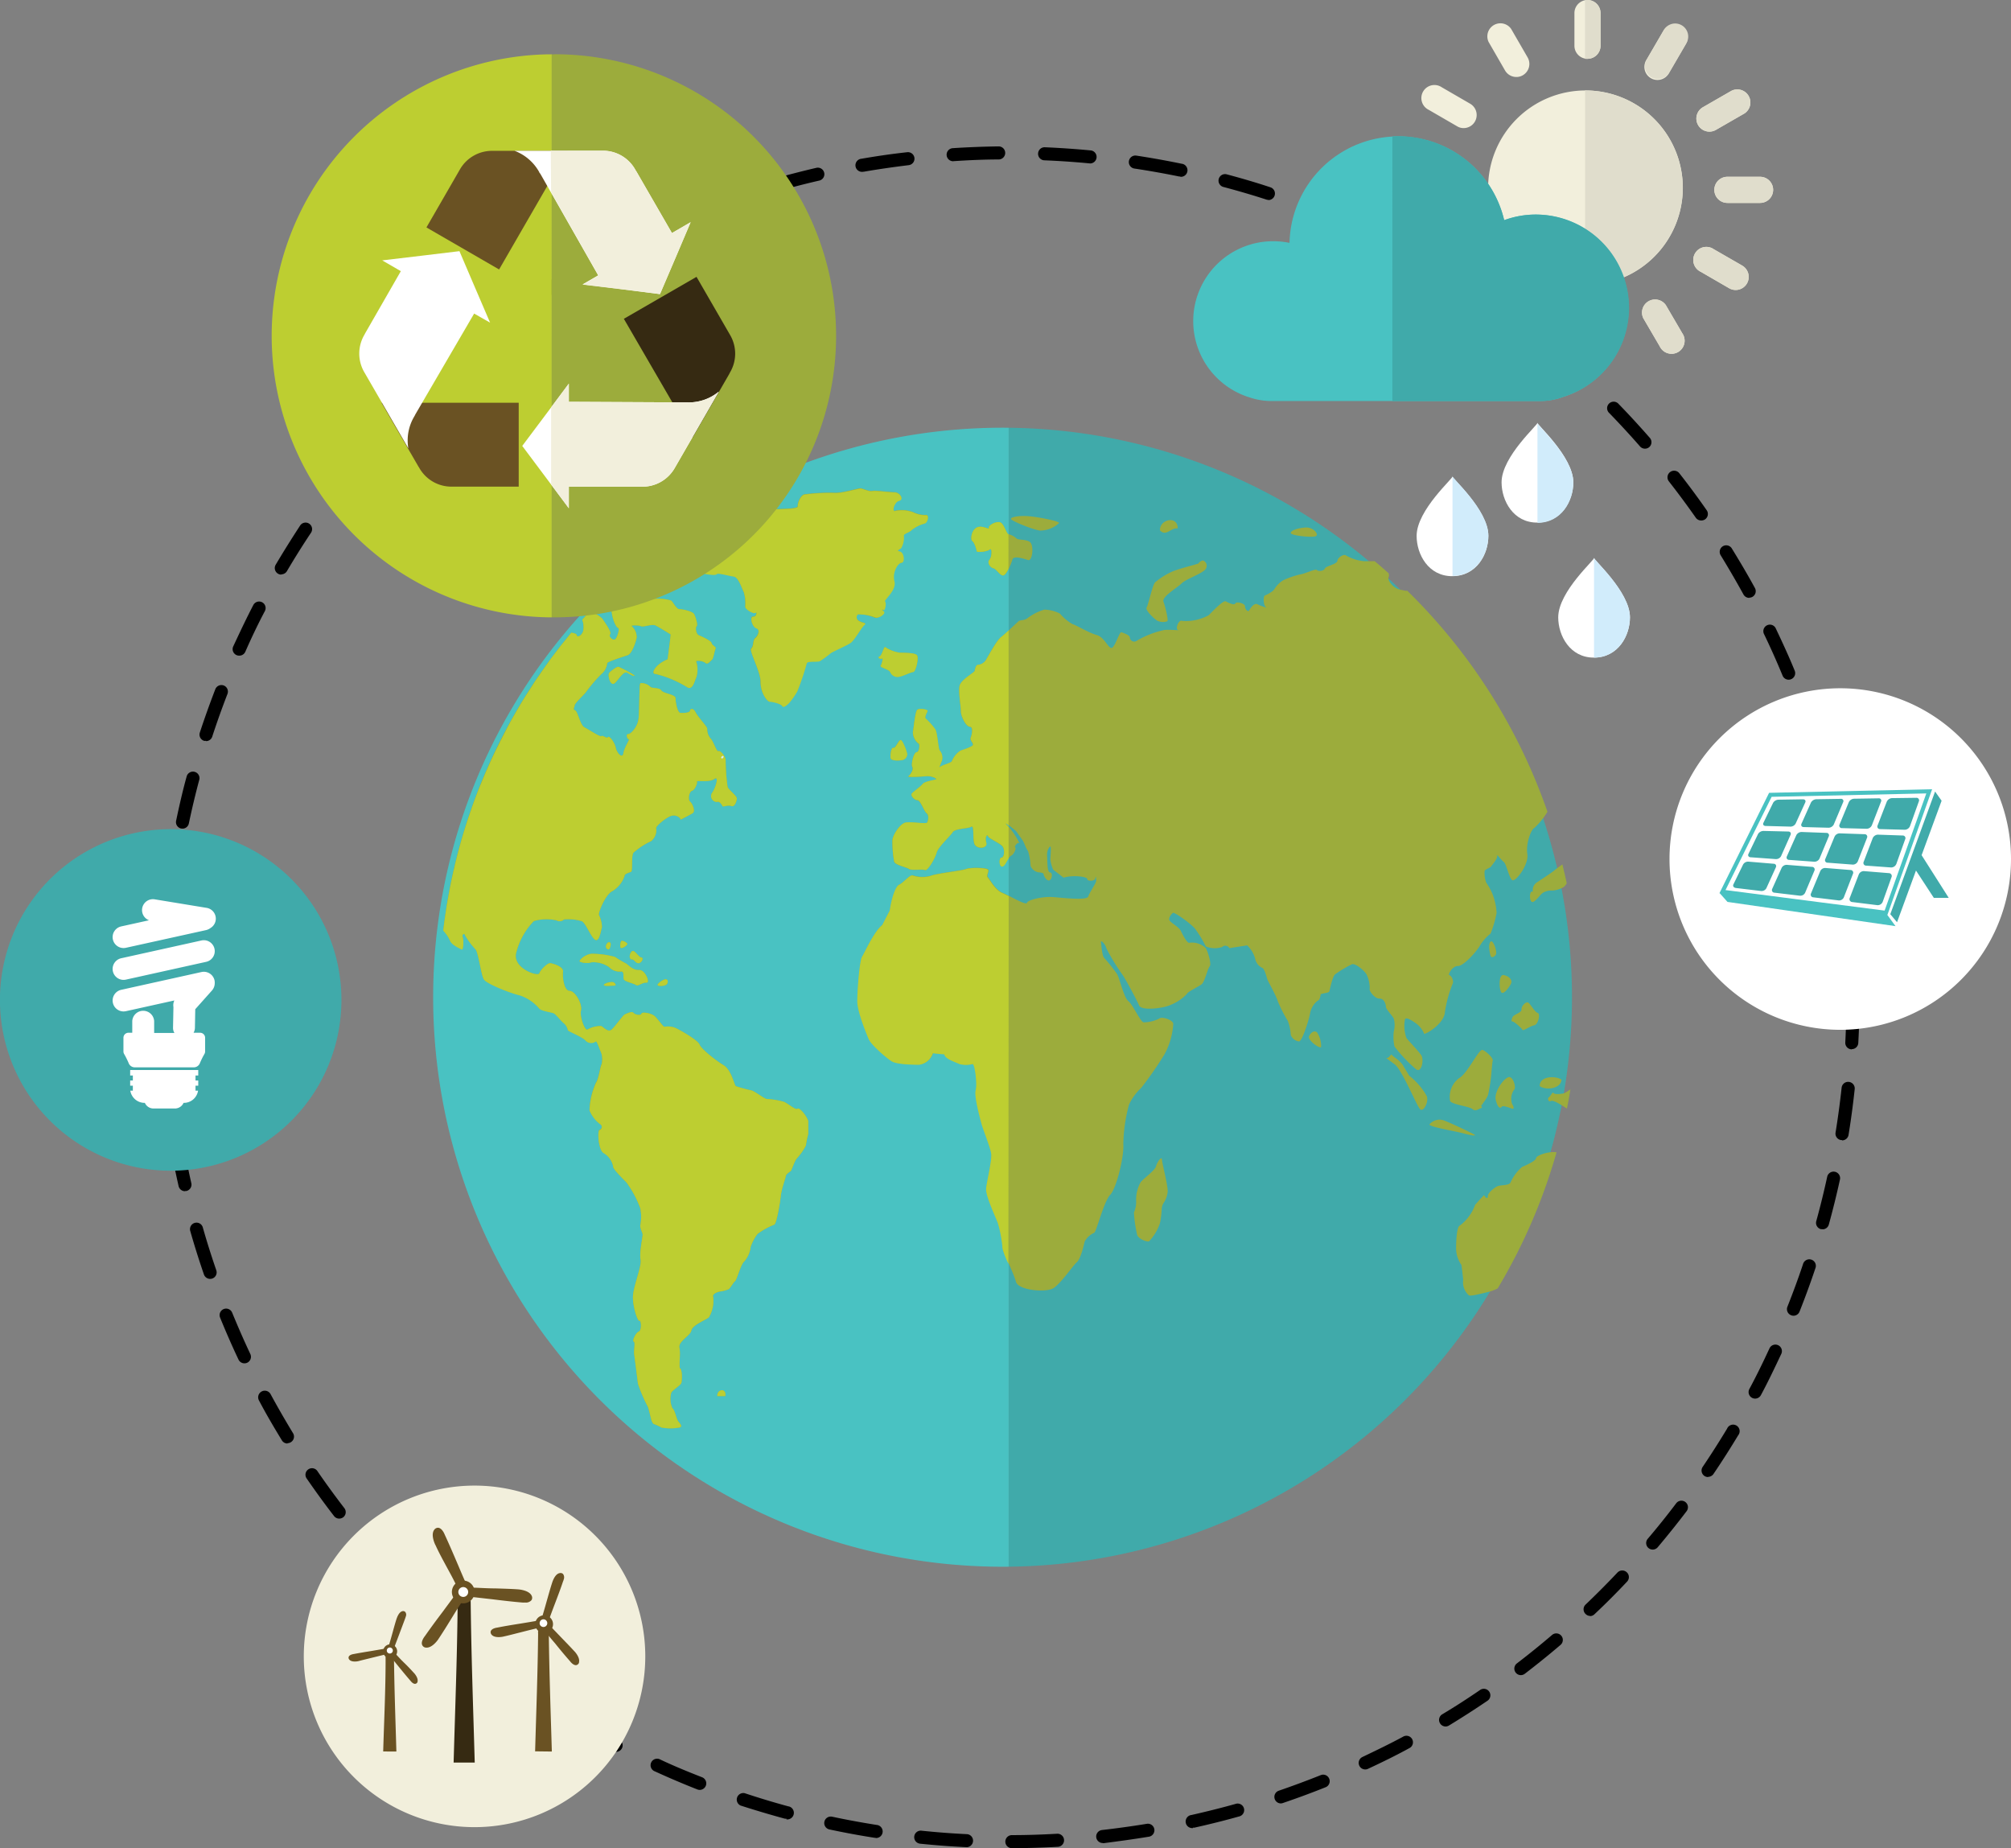 <svg xmlns="http://www.w3.org/2000/svg" viewBox="0 0 307.75 282.79"><rect x="0" y="0" width="307.75" height="282.79" fill="#808080" stroke="none"/><defs><style>.cls-1{fill:#40aaaa;}.cls-2{fill:#f2efdc;}.cls-3{fill:#fff;}.cls-4{fill:#49c2c2;}.cls-5{fill:#9cac3c;}.cls-6{fill:#bdce31;}.cls-7{fill:#d1ecfb;}.cls-8{fill:#6a5223;}.cls-9{fill:#362a12;}.cls-10{fill:#e0ddcc;}</style></defs><g id="Capa_2" data-name="Capa 2"><g id="Layer_4" data-name="Layer 4"><path d="M154.85,282.79a1,1,0,0,1,0-2c2.3,0,4.63-.08,6.93-.21a1,1,0,1,1,.11,2c-2.33.13-4.7.2-7,.21Zm-7-.16h-.05c-2.33-.11-4.69-.29-7-.53a1,1,0,0,1-.89-1.1,1,1,0,0,1,1.09-.89c2.29.24,4.61.42,6.91.53a1,1,0,0,1,0,2Zm20.91-.63a1,1,0,0,1-1-.89,1,1,0,0,1,.88-1.1c2.28-.26,4.59-.58,6.86-.95a1,1,0,0,1,1.15.82,1,1,0,0,1-.82,1.15c-2.31.38-4.65.7-7,1ZM134,281.2l-.16,0c-2.31-.36-4.63-.79-6.92-1.28a1,1,0,0,1-.76-1.19,1,1,0,0,1,1.18-.76c2.25.48,4.54.9,6.81,1.26a1,1,0,0,1-.15,2Zm48.56-1.49a1,1,0,0,1-.22-2c2.25-.51,4.51-1.07,6.72-1.69a1,1,0,1,1,.54,1.92c-2.24.63-4.54,1.2-6.82,1.71l-.22,0Zm-62.21-1.44a.75.75,0,0,1-.26,0c-2.25-.61-4.52-1.29-6.74-2a1,1,0,0,1,.63-1.89c2.18.72,4.41,1.4,6.63,2a1,1,0,0,1-.26,2ZM196,275.94a1,1,0,0,1-.32-1.94c2.18-.75,4.36-1.56,6.49-2.41a1,1,0,0,1,.75,1.85c-2.17.87-4.39,1.69-6.6,2.44a1,1,0,0,1-.32.06Zm-88.91-2.07a.94.94,0,0,1-.37-.07c-2.17-.85-4.35-1.78-6.49-2.76a1,1,0,1,1,.83-1.81c2.1,1,4.25,1.87,6.39,2.71a1,1,0,0,1-.36,1.93Zm101.85-3.13a1,1,0,0,1-.43-1.91c2.09-1,4.17-2,6.19-3.09a1,1,0,1,1,.94,1.76c-2,1.1-4.17,2.16-6.28,3.14a.92.92,0,0,1-.42.1ZM94.36,268.05a1,1,0,0,1-.46-.11c-2.06-1.08-4.13-2.24-6.14-3.44a1,1,0,0,1,1-1.72c2,1.18,4,2.33,6,3.39a1,1,0,0,1-.47,1.88Zm126.86-3.88a1,1,0,0,1-.85-.49,1,1,0,0,1,.33-1.37c2-1.19,3.92-2.44,5.82-3.74a1,1,0,0,1,1.13,1.65c-1.93,1.31-3.92,2.59-5.91,3.8a1,1,0,0,1-.52.15ZM82.36,260.9a1,1,0,0,1-.55-.17c-1.93-1.3-3.86-2.67-5.74-4.09a1,1,0,0,1-.19-1.39,1,1,0,0,1,1.39-.2c1.85,1.39,3.75,2.74,5.65,4a1,1,0,0,1,.27,1.39,1,1,0,0,1-.83.44Zm150.38-4.59a1,1,0,0,1-.61-1.79c1.83-1.4,3.64-2.86,5.39-4.36a1,1,0,0,1,1.41.12,1,1,0,0,1-.11,1.4c-1.78,1.52-3.62,3-5.47,4.42a1,1,0,0,1-.61.21ZM71.21,252.49a1,1,0,0,1-.64-.23c-1.79-1.5-3.56-3.08-5.27-4.68a1,1,0,1,1,1.37-1.45c1.68,1.57,3.42,3.12,5.18,4.6a1,1,0,0,1-.64,1.76Zm172.15-5.24a1,1,0,0,1-.73-.31,1,1,0,0,1,0-1.41c1.67-1.59,3.31-3.24,4.89-4.91A1,1,0,0,1,249,242c-1.6,1.7-3.27,3.38-5,5a1,1,0,0,1-.68.28ZM61,242.94a1,1,0,0,1-.73-.3c-1.61-1.69-3.2-3.44-4.72-5.21a1,1,0,1,1,1.51-1.3c1.5,1.74,3.07,3.46,4.66,5.12a1,1,0,0,1,0,1.42,1,1,0,0,1-.69.27Zm191.91-5.84a1,1,0,0,1-.76-1.64c1.49-1.75,2.95-3.57,4.34-5.41a1,1,0,1,1,1.59,1.21c-1.42,1.87-2.9,3.71-4.4,5.49a1,1,0,0,1-.77.35Zm-201-4.74a1,1,0,0,1-.79-.39c-1.43-1.85-2.82-3.76-4.14-5.68a1,1,0,1,1,1.64-1.13c1.3,1.89,2.67,3.77,4.08,5.6a1,1,0,0,1-.18,1.4,1.06,1.06,0,0,1-.61.2ZM261.39,226a1,1,0,0,1-.56-.17,1,1,0,0,1-.26-1.39c1.29-1.91,2.54-3.87,3.73-5.84a1,1,0,1,1,1.71,1c-1.21,2-2.48,4-3.79,5.93a1,1,0,0,1-.83.44ZM44,220.87a1,1,0,0,1-.86-.48c-1.22-2-2.4-4-3.5-6.09a1,1,0,0,1,1.76-1c1.08,2,2.24,4,3.45,6a1,1,0,0,1-.34,1.37,1,1,0,0,1-.51.15ZM268.59,214a1,1,0,0,1-.88-1.47c1.08-2,2.12-4.14,3.08-6.22a1,1,0,0,1,1.33-.48,1,1,0,0,1,.48,1.32c-1,2.11-2,4.24-3.12,6.31a1,1,0,0,1-.89.54ZM37.41,208.6a1,1,0,0,1-.91-.57c-1-2.11-1.94-4.27-2.82-6.43a1,1,0,0,1,.55-1.3,1,1,0,0,1,1.3.55c.87,2.12,1.8,4.25,2.78,6.33a1,1,0,0,1-.48,1.33,1,1,0,0,1-.42.09Zm237.05-7.28a1,1,0,0,1-.37-.08,1,1,0,0,1-.56-1.29c.85-2.14,1.66-4.33,2.39-6.52a1,1,0,1,1,1.89.64c-.74,2.22-1.56,4.45-2.42,6.62a1,1,0,0,1-.93.63Zm-242.3-5.64a1,1,0,0,1-.95-.67c-.76-2.2-1.47-4.46-2.11-6.71a1,1,0,0,1,1.92-.55c.63,2.22,1.33,4.44,2.08,6.61a1,1,0,0,1-.62,1.27.93.93,0,0,1-.32.05Zm246.75-7.61a1.24,1.24,0,0,1-.27,0,1,1,0,0,1-.69-1.23c.61-2.21,1.17-4.48,1.66-6.73a1,1,0,1,1,1.95.43c-.5,2.29-1.07,4.58-1.69,6.83a1,1,0,0,1-1,.73ZM28.33,182.26a1,1,0,0,1-1-.78c-.51-2.27-1-4.6-1.37-6.9a1,1,0,0,1,.82-1.15,1,1,0,0,1,1.15.82c.39,2.26.84,4.55,1.35,6.79a1,1,0,0,1-.75,1.19.91.91,0,0,1-.23,0Zm253.56-7.82-.16,0a1,1,0,0,1-.83-1.14c.37-2.26.68-4.57.93-6.87a1,1,0,1,1,2,.22c-.25,2.33-.56,4.67-.94,7a1,1,0,0,1-1,.84ZM26,168.5a1,1,0,0,1-1-.88c-.27-2.33-.47-4.68-.61-7a1,1,0,0,1,.93-1.06,1,1,0,0,1,1.06.94c.14,2.29.34,4.61.6,6.9a1,1,0,0,1-.87,1.1Zm257.39-7.94h-.05a1,1,0,0,1-.95-1.05c.12-2.3.18-4.63.18-6.93,0-.65,0-1.31,0-2a1,1,0,0,1,1-1,1,1,0,0,1,1,1c0,.66,0,1.33,0,2,0,2.33-.06,4.7-.19,7a1,1,0,0,1-1,.95Zm-258.23-6a1,1,0,0,1-1-1v-1c0-2,.05-4,.14-6a1,1,0,0,1,2,.1c-.1,2-.14,4-.14,5.94v1a1,1,0,0,1-1,1Zm258.11-9.94a1,1,0,0,1-1-.93c-.16-2.3-.38-4.62-.66-6.9a1,1,0,0,1,.87-1.11,1,1,0,0,1,1.11.87c.29,2.31.51,4.66.67,7a1,1,0,0,1-.92,1.06Zm-257.48-4h-.1a1,1,0,0,1-.89-1.09c.23-2.34.53-4.68.89-7a1,1,0,0,1,2,.31c-.35,2.26-.65,4.57-.87,6.87a1,1,0,0,1-1,.9Zm255.77-9.85a1,1,0,0,1-1-.83c-.4-2.25-.87-4.54-1.4-6.78a1,1,0,0,1,.75-1.2,1,1,0,0,1,1.2.74c.53,2.28,1,4.6,1.42,6.89a1,1,0,0,1-.81,1.16l-.18,0Zm-253.64-4a.71.71,0,0,1-.2,0,1,1,0,0,1-.77-1.18c.48-2.28,1-4.58,1.63-6.84a1,1,0,0,1,1.93.51c-.6,2.23-1.14,4.5-1.61,6.74a1,1,0,0,1-1,.79Zm250.46-9.64a1,1,0,0,1-1-.72c-.65-2.2-1.36-4.42-2.13-6.59a1,1,0,0,1,1.88-.67c.78,2.21,1.51,4.47,2.16,6.7a1,1,0,0,1-.67,1.24,1.45,1.45,0,0,1-.28,0ZM31.53,113.35a.81.81,0,0,1-.31,0,1,1,0,0,1-.64-1.26c.73-2.22,1.53-4.45,2.37-6.63a1,1,0,0,1,1.3-.57,1,1,0,0,1,.56,1.29c-.83,2.15-1.62,4.35-2.33,6.53a1,1,0,0,1-.95.69ZM273.72,104a1,1,0,0,1-.92-.61c-.87-2.11-1.82-4.24-2.82-6.32a1,1,0,1,1,1.8-.86c1,2.11,2,4.27,2.87,6.41a1,1,0,0,1-.54,1.3.91.91,0,0,1-.39.08ZM36.59,100.32a1,1,0,0,1-.41-.09,1,1,0,0,1-.49-1.32c1-2.14,2-4.27,3.08-6.34a1,1,0,0,1,1.34-.42,1,1,0,0,1,.43,1.34c-1.06,2-2.08,4.14-3,6.24a1,1,0,0,1-.91.59Zm231.1-8.84a1,1,0,0,1-.88-.52c-1.1-2-2.27-4-3.49-6a1,1,0,0,1,.32-1.37,1,1,0,0,1,1.38.32c1.23,2,2.42,4,3.54,6.06a1,1,0,0,1-.39,1.36,1,1,0,0,1-.48.12ZM43.05,87.92a1,1,0,0,1-.51-.14,1,1,0,0,1-.35-1.37c1.18-2,2.44-4,3.74-6a1,1,0,0,1,1.39-.28,1,1,0,0,1,.27,1.39c-1.28,1.92-2.52,3.9-3.68,5.87a1,1,0,0,1-.86.49Zm217.28-8.28a1,1,0,0,1-.82-.43c-1.32-1.88-2.7-3.75-4.12-5.56A1,1,0,1,1,257,72.42c1.44,1.83,2.85,3.74,4.18,5.65a1,1,0,0,1-.24,1.39,1,1,0,0,1-.57.18ZM50.79,76.29A1,1,0,0,1,50,74.7c1.39-1.87,2.86-3.73,4.36-5.52a1,1,0,0,1,1.41-.13,1,1,0,0,1,.12,1.41c-1.47,1.76-2.92,3.59-4.3,5.43a1,1,0,0,1-.8.4Zm200.94-7.64a1,1,0,0,1-.75-.34c-1.52-1.74-3.1-3.45-4.7-5.1a1,1,0,1,1,1.43-1.39c1.63,1.67,3.23,3.42,4.77,5.18a1,1,0,0,1-.09,1.41,1,1,0,0,1-.66.24Zm-192-3.07a1,1,0,0,1-.68-.27A1,1,0,0,1,59,63.9c1.59-1.71,3.25-3.4,4.94-5a1,1,0,1,1,1.38,1.44c-1.66,1.59-3.29,3.26-4.85,4.94a1,1,0,0,1-.73.32ZM242,58.64a1,1,0,0,1-.68-.26c-1.68-1.56-3.44-3.09-5.21-4.57a1,1,0,1,1,1.27-1.53c1.8,1.49,3.59,3,5.3,4.63a1,1,0,0,1,0,1.41,1,1,0,0,1-.73.32ZM69.79,55.88a1,1,0,0,1-.75-.34,1,1,0,0,1,.1-1.41c1.77-1.53,3.6-3,5.43-4.46a1,1,0,0,1,1.23,1.58c-1.81,1.4-3.61,2.88-5.36,4.39a1,1,0,0,1-.65.24Zm161.46-6.15a1,1,0,0,1-.6-.19c-1.84-1.37-3.75-2.71-5.68-4a1,1,0,1,1,1.11-1.67c1.95,1.29,3.89,2.65,5.76,4a1,1,0,0,1-.59,1.8ZM80.81,47.33A1,1,0,0,1,80,46.9a1,1,0,0,1,.25-1.39c1.92-1.33,3.89-2.62,5.88-3.85A1,1,0,0,1,87.5,42a1,1,0,0,1-.33,1.37c-2,1.21-3.91,2.48-5.79,3.79a1,1,0,0,1-.57.18ZM219.59,42a.93.93,0,0,1-.5-.14c-2-1.16-4-2.29-6.08-3.34a1,1,0,0,1,.92-1.78c2.07,1.07,4.15,2.22,6.17,3.4a1,1,0,0,1,.35,1.37,1,1,0,0,1-.86.49ZM92.68,40a1,1,0,0,1-.48-1.87C94.25,37,96.35,36,98.46,35a1,1,0,0,1,.86,1.8c-2.08,1-4.15,2-6.16,3.14a1.07,1.07,0,0,1-.48.12Zm114.49-4.38a1,1,0,0,1-.41-.09c-2.1-.94-4.25-1.84-6.4-2.67a1,1,0,1,1,.71-1.86c2.19.84,4.38,1.75,6.51,2.71a1,1,0,0,1-.41,1.91ZM105.26,34a1,1,0,0,1-.38-1.92c2.16-.89,4.37-1.73,6.58-2.49a1,1,0,1,1,.66,1.88c-2.17.76-4.35,1.58-6.48,2.46a1,1,0,0,1-.38.07Zm88.86-3.41a1.06,1.06,0,0,1-.31-.05c-2.19-.71-4.42-1.36-6.65-1.95a1,1,0,0,1,.51-1.93c2.26.6,4.53,1.26,6.75,2a1,1,0,0,1-.3,1.95Zm-75.68-1.18a1,1,0,0,1-1-.72,1,1,0,0,1,.68-1.24c2.25-.65,4.54-1.24,6.81-1.77a1,1,0,1,1,.45,1.95c-2.24.51-4.49,1.1-6.7,1.74a1.45,1.45,0,0,1-.28,0ZM180.62,27a.71.71,0,0,1-.2,0c-2.25-.46-4.55-.87-6.82-1.21a1,1,0,0,1-.84-1.14,1,1,0,0,1,1.14-.84c2.31.35,4.64.77,6.92,1.24a1,1,0,0,1-.2,2ZM132,26.29a1,1,0,0,1-.17-2c2.29-.4,4.64-.74,7-1a1,1,0,0,1,1.11.88,1,1,0,0,1-.87,1.1c-2.29.28-4.6.61-6.86,1ZM166.82,25h-.09c-2.29-.22-4.62-.38-6.92-.47a1,1,0,0,1-.95-1,1,1,0,0,1,1-1c2.33.1,4.69.26,7,.48a1,1,0,0,1-.09,2Zm-20.92-.33a1,1,0,0,1-.07-2c2.34-.15,4.71-.24,7-.27h0a1,1,0,0,1,0,2c-2.3,0-4.63.11-6.93.26Z"/><path class="cls-1" d="M52.25,153a26.13,26.13,0,1,1-26.12-26.13A26.12,26.12,0,0,1,52.25,153Z"/><path class="cls-2" d="M98.75,253.44a26.13,26.13,0,1,1-26.13-26.13A26.13,26.13,0,0,1,98.75,253.44Z"/><path class="cls-3" d="M307.75,131.44a26.13,26.13,0,1,1-26.13-26.13A26.13,26.13,0,0,1,307.75,131.44Z"/><path class="cls-1" d="M154.36,239.72a87.14,87.14,0,0,0,0-174.27"/><path class="cls-4" d="M154.36,65.45a87.14,87.14,0,1,0,0,174.27"/><path class="cls-5" d="M237.72,176.28c-1.15,0-2.64.56-2.66.95s-1.61,1.11-2.13,1.32a6.77,6.77,0,0,0-1.76,2.36c-.22.53-1.51.37-2,.59s-1.46,1-1.47,1.48-.27.42-.59-.12l-.63.66-.74.83a6.84,6.84,0,0,1-2.33,3.17c-.49.13-.58,2.49-.58,3.43a4.42,4.42,0,0,0,.82,2.6l.1.75.17,1.5a2.69,2.69,0,0,0,.87,2.4c.25.19,2.41-.39,3.23-.59a5.53,5.53,0,0,0,1.18-.48,86.46,86.46,0,0,0,9-20.81A1.87,1.87,0,0,0,237.72,176.28Z"/><path class="cls-5" d="M93.84,178.51c-.12.23,1.43,1.83,2,2.37a16.16,16.16,0,0,1,2.15,4,6.76,6.76,0,0,1,0,2.59c-.08.33.29,1.06.35,1.36s-.53,2.86-.31,3.89-1.2,4.25-1.17,5.85.75,3.68,1,3.52.39,1.46-.1,1.65-1.06,1.46-.78,1.53,0,1.32.06,1.82.49,3.82.59,4.65a24.25,24.25,0,0,0,1.52,3.52c.24.69.5,2,.59,2.18a4.53,4.53,0,0,0,.23.41,7.82,7.82,0,0,1,1.25.57,7.55,7.55,0,0,0,2.75,0c.61-.13,0-.68-.22-1s-.52-1.78-.84-1.93a3.43,3.43,0,0,1-.17-2.44c.28-.41,1.39-1.08,1.52-1.43s.15-2-.15-2.2.09-2.21-.14-3.19,1.71-1.88,1.83-2.66,2.2-1.62,2.68-2a5,5,0,0,0,.66-3.12c-.23-.47.78-.86,1.22-.86a5.72,5.72,0,0,0,1.12-.32c.17,0,.7-1,1-1.23s.88-2.59,1.39-3a4,4,0,0,0,1-2.24,6.82,6.82,0,0,1,1.06-2,11.1,11.1,0,0,1,2.56-1.42c.35-.14.88-3.28,1-4.41s.72-2.64.76-3,.67-.69.78-.81.59-1.55.89-1.89a9.3,9.3,0,0,0,1.41-2,12.06,12.06,0,0,1,.36-1.75v-2c-.34-.95-1.4-2.13-1.66-1.87s-1.48-.84-2.1-1.07a11.71,11.71,0,0,0-2.55-.42c-.39,0-1.73-1.1-2.34-1.3a24.71,24.71,0,0,1-2.42-.66c-.28-.18-.66-2.47-1.9-3.22s-3.42-2.49-3.66-3.14-2.61-2-3.36-2.39a3,3,0,0,0-2-.35c-.14.14-1.06-1.24-1.53-1.64s-1.9-.71-2-.36-1,.17-1.23-.13-1,.12-1.3.23-1.54,1.92-2.07,2.36-1.2-.4-1.56-.56a3.93,3.93,0,0,0-2.1.53c-.37.27-1.23-1.91-1-2.92s-.9-3-1.75-3-1.11-2.15-1-2.93-1.52-1.25-1.95-1.3-1.49,1-1.67,1.55-4-.71-3.58-3a10.72,10.72,0,0,1,2.73-5,6.92,6.92,0,0,1,3.48-.11.92.92,0,0,0,1.14-.14,7.08,7.08,0,0,1,2.72.27c.6.24,1.46,2.57,2.09,2.86s.85-1.51,1-1.94a4.52,4.52,0,0,0-.46-1.86c-.16-.32,1-3.15,2-3.63A4.4,4.4,0,0,0,95.59,134c-.08-.28.76-.5,1-.62s0-2.4.34-2.9a10.86,10.86,0,0,1,2.71-1.78,2.15,2.15,0,0,0,.78-1.93c-.2-.26,1.45-1.67,2.31-1.94s1.6.49,1.39.61c.17-.1,1.36-.71,1.86-1s0-1.46-.37-1.78-.15-1.55.3-1.67.86-1.19.74-1.41,1.89.18,2.66-.39.22,1.36-.35,2.14a.89.89,0,0,0,.78,1.37c.36-.15.74.42.82.63s.84-.22,1.35,0,.81-.7.85-1.12-1.21-1.3-1.41-1.8a29.74,29.74,0,0,1-.3-4.07c0-.61-.85-1.59-1.11-1.41s-.79-1.57-1.21-1.95a2.19,2.19,0,0,1-.5-1.5c0-.27-1.43-1.79-1.78-2.49s-.83-.56-.86-.24-1,.37-1.46.33-.75-1.64-.75-2.24-1.87-.71-2.18-1.2-1.52-.25-1.71-.59a2,2,0,0,0-1.48-.52c-.23.13-.12,4.46-.32,5.63s-1.2,2.2-1.57,2.17-.14.83.11.76-.7,1.27-.83,2.16-1,0-1.17-.84-1-1.9-1.19-1.62-.78-.33-1-.16-1.93-1-2.6-1.34-1-2.42-1.43-2.6-.07-.43-.08-.74,1.3-1.52,1.7-2A22.82,22.82,0,0,1,92,103.16a2.51,2.51,0,0,0,.92-1.68c-.1-.19,2.44-1,3.13-1.23s1.29-2.15,1.38-2.71a2.27,2.27,0,0,0-.75-1.73c-.32-.14,1-.19,1.39,0s1.73-.38,2.25-.11,1.57.9,2.32,1.38l-.16,1.41-.31,2.39c-2,.83-2.58,2.26-1.88,2.23a16.64,16.64,0,0,1,4.81,2c.9.65,1.19-.94,1.46-1.47a3.92,3.92,0,0,0,0-2.36c-.23-.3,1-.2,1.39.15s.78-.36,1-.48.41-1.44.56-1.7-.6-.54-.62-.86-1.47-1-1.93-1.18-.58-1.22-.35-1.39-.16-1.44-.39-1.86-1.73-.75-2.24-.75-1-1.17-1.3-1.33a7.37,7.37,0,0,0-2.7-.24c-.48.14-1.35-1.37-2.16-.91s-1.63-.54-2-.74-2.25,1.82-2.23,3.25.73,2.8,1,2.84-.07,1.33-.4,1.69-1.12-.38-.82-.71-.82-1.81-1.2-2.41a4.88,4.88,0,0,0-1.92-1.1c-.39.42-.77.85-1.15,1.28a3.15,3.15,0,0,1,.15,1.71c-.28.87-1,1-1,.62,0-.16-.39-.29-.82-.35a86.75,86.75,0,0,0-19.6,45.55,5.53,5.53,0,0,1,1,1.45c.24.77,1.57,1.27,1.82,1.43s.33-1.47.15-1.89.33-.67.31-.36a12.23,12.23,0,0,0,1.67,2.25c.42.51.84,3.84,1.24,4.55s4.24,2.19,5.47,2.45a6.66,6.66,0,0,1,3,2c.24.4,1.87.6,2.23.76s1.19,1.27,1.54,1.51a1.88,1.88,0,0,1,.63,1.07c0,.17,2.17,1,2.69,1.57a1.17,1.17,0,0,0,1.56.18c.16-.24.59,1.15.82,1.63a3.12,3.12,0,0,1,.1,1.86c-.17.18-.48,2.36-.85,2.8a11.14,11.14,0,0,0-1,4.23,4.89,4.89,0,0,0,1.62,2.11.5.5,0,0,1-.09.91c-.35.05-.19,3.07.63,3.52A3.06,3.06,0,0,1,93.84,178.51Z"/><path class="cls-5" d="M104.09,125.43h0S104.06,125.45,104.09,125.43Z"/><path class="cls-5" d="M98.14,88.68c1-.18,2.77-.47,2.9-.76a1.88,1.88,0,0,0-.1-1.21,4.26,4.26,0,0,0,.5,0c.4,0,1.06-2.17,1.47-2.67s2.81-1.26,3.37-1.6a22.06,22.06,0,0,1,2.3-1.68c.47-.15,1.17-1.26,1.06-1.49s1.62-1.26,2.27-1.54,1-1,.75-1.07-3.8,1.88-7.13,3.77A88.14,88.14,0,0,0,94.8,89.06C95.85,89,97.46,88.79,98.14,88.68Z"/><path class="cls-5" d="M161.16,197.13c1.12-.65,3-3.45,3.63-4s1.08-2.72,1.21-3.18a3,3,0,0,1,1.43-1.31c.35-.1,1.48-4.8,2.47-5.83s2.16-6,2-7.78a25.26,25.26,0,0,1,.87-6,8.18,8.18,0,0,1,1.87-2.57,55.94,55.94,0,0,0,3.55-5.11,11.2,11.2,0,0,0,1.36-4.72c-.14-.65-1.81-1.11-2.12-.79a5.58,5.58,0,0,1-2.39.59c-.5,0-1.65-2.69-2.36-3.24s-1.36-3.63-1.77-4.21a26.82,26.82,0,0,0-1.92-2.4c-.36-.34-.43-2-.51-2.42s.7.29.83.94a32.12,32.12,0,0,0,2.55,4.16c.57.89,2.08,3.7,2.46,4.58s3.74.43,4.82-.08a7.09,7.09,0,0,0,2.5-1.68c.05-.31,1.78-1.1,2.26-1.49s.91-2.4,1.22-2.72-.25-2.25-.61-2.82a3.1,3.1,0,0,0-2.45-.81c-.35.23-1.1-1.28-1.37-1.84s-1.59-1.24-1.74-1.62.36-1,.57-1.11,2.66,1.58,3.37,2.44a18.12,18.12,0,0,1,1.64,2.7,3.56,3.56,0,0,0,2.5.09.69.69,0,0,1,1.1.18l.6-.1,2.12-.33a4.26,4.26,0,0,1,1.28,2.24,2,2,0,0,0,1,1.19c.41.1.71,1.49.84,1.83s1.33,2.43,1.58,3.3a20.84,20.84,0,0,0,1.53,3,7.14,7.14,0,0,1,.45,2.14,1.56,1.56,0,0,0,1.26,1c.47,0,1.45-3.07,1.68-4.21a3.18,3.18,0,0,1,1.22-2.06c.23,0,.4-.64.4-.88s1.24-.21,1.34-.52.48-2.32.91-2.62a18.46,18.46,0,0,1,2.55-1.52c.54-.19,1.94,1,2.25,1.58a4.85,4.85,0,0,1,.47,2.22c-.11.24.74,1.47,1.49,1.45s1,.94,1,1.29,1,1.34,1.2,1.79a3.82,3.82,0,0,1,0,1.93,6.88,6.88,0,0,0,.1,2.32,22.33,22.33,0,0,0,3.28,3.46c.86.7,1.27-1.43.83-2.1s-1.94-2.21-2.28-2.66A5.5,5.5,0,0,1,215,156c.12-.52,1.3.29,1.79.66a3.58,3.58,0,0,1,1.14,1.49c0,.28,3.09-1.44,3.19-3.3a19.14,19.14,0,0,1,1.23-4.45c.1-.5-.3-1.17-.56-1.19s.45-1.42,1.32-1.4,2.92-2.28,3.41-3.19a7.12,7.12,0,0,1,1.59-1.78,16.86,16.86,0,0,0,.92-3.16,9.22,9.22,0,0,0-.58-2.76,9,9,0,0,0-1-1.86,4.13,4.13,0,0,1-.25-1.82c.11-.23.89-.48,1-.68s1-1.16.91-1.58.55.54,1,.89.84,2.56,1.34,2.81,2.53-2.36,2.28-4,.6-3.83,1.08-4a10.82,10.82,0,0,0,2-2.48,87.37,87.37,0,0,0-21.46-33.82,1.19,1.19,0,0,1-.33,0l-.75-.16c-1.25-.27-2-1.61-1.76-1.91a.9.9,0,0,0,0-.59c-.7-.63-1.41-1.25-2.14-1.85-.58,0-1.21,0-1.57,0A6.72,6.72,0,0,1,206,85c-.3-.29-1.28.26-1.33.8s-1.77.79-1.93,1.2-1.05.44-1.22.21-1.75.56-2.54.68a12.8,12.8,0,0,0-2.61.9,4.13,4.13,0,0,0-1.32,1.31c-.13.34-1.14.9-1.46,1s-.26,1.6.16,1.81-.78-.18-1.31-.45-1.11.63-1.28.94-.65-.19-.63-.63-1.3-.79-1.48-.44-1.09-.12-1.47-.32-2,1.51-2.62,2.13a7.27,7.27,0,0,1-4.07.86c-.54-.23-1.08,1.29-.61,1.39s-1.18-.08-2.08,0a14.23,14.23,0,0,0-4.16,1.6.68.68,0,0,1-1.14-.46c0-.36-1-.69-1.29-.79s-.88,2-1.4,2.36-1.15-1.61-2.38-1.94-3.14-1.52-3.69-1.66a7.31,7.31,0,0,1-1.94-1.62,5.54,5.54,0,0,0-2.38-.6,7.92,7.92,0,0,0-2.56,1.29c-.44.37-1.09.3-1.31.43s-2,1.93-2.76,2.49-2,3-2.36,3.57a1.64,1.64,0,0,1-1.23.69c-.24,0-.44.66-.44.9s-2.11,1.34-2.32,2.29.2,3.15.2,3.93.78,2.31,1.37,2.34.28,1.32.13,1.68.36.76.35,1.07-1.48.74-1.93.92a3.42,3.42,0,0,0-1.29,1.57c-.08.33-1.49.57-1.95,1,.12-.32.27-.76.4-1a1.69,1.69,0,0,0-.32-1.59c-.23-.18-.33-2.72-.69-3.26a10.65,10.65,0,0,0-1.46-1.64c-.21-.18.16-.85.28-1.13s-1.18-.45-1.54-.24-.55,2.72-.7,3.41a2.26,2.26,0,0,0,.87,1.79c.21,0,.15,1.28-.3,1.32s-.89,1.85-.65,2.26-.33,1.22-.6,1.41,1.76.08,2.69,0,1.65.39,1.56.47-1.78.32-2.08.72-1.44,1.17-1.66,1.47.38,1,.86,1,1,1.68,1.41,2,.24,1.19.07,1.44-2.44-.17-3.3,0-2,2-2,2.72a17.36,17.36,0,0,0,.26,3.22c.11.54,1.91.88,2.27,1.15s2.11,0,2.47.17,1.52-1.75,1.75-2.64,2.07-2.53,2.45-3.14,2.37-.53,2.85-.85.22,1.51.46,2.51,2.13.87,1.85-.07.19-1.34.26-1,1.91,1.08,2.26,1.61.24,1.65-.16,1.64-.42,1.23,0,1.36,1-1.4,1.46-1.63.83-1.18.62-1.26.38-.93.65-.64a11,11,0,0,0-1.76-2.65c-.77-.78-.23-.44,1.23.77l1,1.41c.19.25.45,1,.62,1.3l.24.41a9.53,9.53,0,0,1,.37,2.21,1.59,1.59,0,0,0,1.26,1c.47,0,.84.23.74.24s.32,1,.79,1,.68-1.2.2-1.23-.4-1.79-.46-2.56.34-1.4.5-1.4,0,1.58,0,1.94a5.19,5.19,0,0,0,.43,1.6l.49.37,1.1.85c1.58-.47,3.7-.11,3.62.21s1.16.41,1.24-.12.13,0,.13.38-1,1.76-1.21,2.41-3.81.21-5.38.09-3.88.42-4,.88-2.63-1.07-3.75-1.54-2-2.18-2.23-2.41.19-.77.08-1.11-2.66-.41-3.4-.13-4.59.67-5.5,1.07a4.81,4.81,0,0,1-2.7-.1c-.43-.07-1.44,1.18-2,1.41s-1.17,2-1.45,3.95l-.7,1.36-.45.87c-1.27,1-2.67,4.18-3.08,4.83s-.74,5.27-.74,6.83,1.36,4.86,1.74,5.77,2.74,2.92,3.52,3.41,3.34.53,4.18.53a2.56,2.56,0,0,0,2.11-1.76l1.23.12.56.05c0,.69,1.84,1.24,2.29,1.48a3.93,3.93,0,0,0,2,0c.35-.11.75,3.1.49,4s.63,4.17.89,5.14,1.37,3.65,1.49,4.61-.66,4.15-.78,5.26,1.39,4.25,1.79,5.32a18.33,18.33,0,0,1,.72,3.92c0,.54,1.66,3.76,2,5.09S160,197.79,161.16,197.13Z"/><path class="cls-5" d="M233,157.58c.11.23,1.15-.6,1.78-.7s1-1.78.53-1.9-1.11-1.43-1.47-1.59-1.05.56-1,1.07-1.14.72-1.36,1.15-.21.73,0,.69S232.89,157.34,233,157.58Z"/><path class="cls-5" d="M231.71,166.73c.31-.12,0-1.78-.68-1.92s-2.47,2.19-2.12,3.53.72,1.25.91,1,1.26.19,1.58.29.31-.22,0-.71A2.44,2.44,0,0,1,231.71,166.73Z"/><path class="cls-5" d="M228.14,165.1c.08-.59.2-2.45.3-2.82s-1-1.44-1.56-1.63-2.31,3.62-3.57,4.3a3.56,3.56,0,0,0-1.39,3.53c.34.54,3,.82,3.43,1.23s1-.07,1.25-.14.19-.24.08-.31.92-1.15,1.07-1.84S228.07,165.69,228.14,165.1Z"/><path class="cls-5" d="M221,171.45a2,2,0,0,0-2.24.59c-.1.38,3.8,1,5.09,1.35s2.1.46,1.81.24S222,171.82,221,171.45Z"/><path class="cls-5" d="M228.9,146.1c.31-.44-.44-2.48-.82-2s-.1,1.65,0,2.07S228.58,146.53,228.9,146.1Z"/><path class="cls-5" d="M231.25,150.47c.22-.52-.28-1.11-1.13-1.28s-.71,2.36-.34,2.68S231,151,231.25,150.47Z"/><path class="cls-5" d="M235.63,166.19c1,.7,3.27.38,3.33-1C238,164.55,235.55,164.66,235.63,166.19Z"/><path class="cls-5" d="M235.09,135.09a1.41,1.41,0,0,0-.51,1.34h-.17c-.34,0-.38,1.33,0,1.56s1.2-1,1.64-1.34a2.42,2.42,0,0,1,1.47-.39,3.82,3.82,0,0,0,1.75-.52,1.61,1.61,0,0,0,.49-.6c-.2-1-.44-1.92-.66-2.88-.43.31-.9.64-1.12.83C237.52,133.5,235.64,134.71,235.09,135.09Z"/><path class="cls-5" d="M212.06,161.84h0C211.89,161.72,211.87,161.7,212.06,161.84Z"/><path class="cls-5" d="M218.33,167.69a10.47,10.47,0,0,0-2.68-3.1l-.42-.7-.46-.76c-.41-.84-1.66-1.48-1.77-1.73s-.5.73-.93.44l1.35,1c1.17.84,3.42,6.51,3.94,6.91S218.7,168.52,218.33,167.69Z"/><path class="cls-5" d="M200.34,158.52c-.31.64,1.67,2,1.83,1.69a3.78,3.78,0,0,0-.61-2.23C201.21,157.63,200.66,157.88,200.34,158.52Z"/><path class="cls-5" d="M174,188.84c.08.67,1.45,1.21,1.84,1.1a7.62,7.62,0,0,0,1.66-2.74,13.94,13.94,0,0,0,.28-2.15,1.9,1.9,0,0,1,.34-1.06,3.72,3.72,0,0,0,.56-1.54c.15-.77-.83-4.35-.86-5s-.73.33-.91,1-2,1.93-2.37,2.47a5.51,5.51,0,0,0-.68,2.69,4,4,0,0,1-.33,1.91A19.83,19.83,0,0,0,174,188.84Z"/><path class="cls-5" d="M109.77,213.61H111C111.19,212.31,109.71,212.53,109.77,213.61Z"/><path class="cls-5" d="M141.71,78.78a4.1,4.1,0,0,1-2-.44,5,5,0,0,0-2.73-.21c-.56.24-.18-1.37.6-1.55s.12-1.28-.71-1.28-2.89-.31-3.37-.2-1.43-.34-1.77-.39-2.82.74-4,.68a29.09,29.09,0,0,0-4.66.24c-.62.17-1.07,1.38-1,1.81s-2.78.43-3.68.44a29.44,29.44,0,0,0-7,1.73c-1.26.68-2.23,2.45-1.82,2.48s-.7,1-1.37,1.27-2.29.33-2.66.71.4.64.55.89.6-.22,1,0a19.37,19.37,0,0,0,2.19.49c.38.15-1.19.45-1.92.5s-.57,1.49,0,1.69,2.15.41,2.3.17,1.83.27,2.59.36,1.32,2,1.55,2.38a6,6,0,0,1,.23,2.26c0,.41,1.33,1.17,1.58.91s.17.65-.38.6-.19,1.55.49,1.78.22,1.21-.17,1.51-.19,1.23-.59,1.57,1.43,3.51,1.42,5.15,1,3,1.4,3,1.74.32,1.91.67.83-.24,1.08-.51a12.82,12.82,0,0,0,1.21-1.74,39.37,39.37,0,0,0,1.46-4.32c.13-.36,1.67-.13,2-.31a17.09,17.09,0,0,0,1.65-1.21c.29-.24,2.48-1.17,3.08-1.6s1.6-2.29,2.06-2.69-.24-.28-.82-.66a.63.63,0,0,1-.16-1,6.94,6.94,0,0,1,2.55.53c.61.24,1.77-.61,1.33-.93s-.21-.31,0-.18.44-1.07.21-1.3,1.79-1.71,1.43-3.1.56-2.83,1.1-2.85.39-1.58-.27-1.72,0-.29.21-.51a3.35,3.35,0,0,0,.41-1.89c-.15-.27,1-.57,1.19-.88a5.53,5.53,0,0,1,2-1C142,80,142.21,78.72,141.71,78.78Z"/><path class="cls-5" d="M153.06,79.92c-.62-.21-1.88.47-1.72.86s-1-.49-1.86-.07-1,1.89-.68,2.08.66,1.34.67,1.56,1.61.07,2-.27.34,1.17-.06,1.58.15,1.22.6,1.29,1,1.11,1.5,1.1,1.24-1.77,1.42-2.43,1.7-.14,2.4.07.95-2.42.2-2.82-1.7-.2-2-.5a2.64,2.64,0,0,0-1.2-.63C154,81.69,153.67,80.13,153.06,79.92Z"/><path class="cls-5" d="M159.14,81.18a4.28,4.28,0,0,0,2.91-1.13c.31-.28-3.4-1-4.81-1.08s-2.56.15-2.53.43S157.91,81,159.14,81.18Z"/><path class="cls-5" d="M136.71,114.43c-.32-.13-.5,1.08-.43,1.54s1.21.43,1.69.34a.93.93,0,0,0,.84-.87c0-.4-.7-2.21-1-2.21S137,114.56,136.71,114.43Z"/><path class="cls-5" d="M140.35,100.29c-.25-.45-2.18-.39-2.65-.42a5.5,5.5,0,0,1-2.18-.82c-.27-.3-.48,1.19-.92,1.39s.21.47.39.32,0,.76-.21,1.08,1.29.54,1.46,1a1.22,1.22,0,0,0,1.36.69c.58-.09,1.74-.69,2.15-.73S140.61,100.74,140.35,100.29Z"/><path class="cls-5" d="M180.85,89.24c.67-.66,3.39-1.56,3.7-2.25a.86.86,0,0,0-.46-1.24,1.07,1.07,0,0,0-.68.45c-.07.11-3.2.85-4.16,1.32a11.25,11.25,0,0,0-2.48,1.58c-.4.41-1.06,3.51-1.3,3.86s1,1.61,1.61,2a2,2,0,0,0,1.55.1c.22-.07-.29-2.23-.58-3S180.2,89.92,180.85,89.24Z"/><path class="cls-5" d="M177.51,81.16c1,1,1.59-.45,2.73-.31C180.21,78.78,177.41,79.49,177.51,81.16Z"/><path class="cls-5" d="M197.52,81.55c0,.38,2.85.69,3.69.54s-.17-1.46-1.41-1.38S197.55,81.17,197.52,81.55Z"/><path class="cls-5" d="M93.27,102.9c-.31.28,0,1.69.53,1.74s1.5-2.13,2.21-1.7,1.18.61,1.06.38a19.59,19.59,0,0,0-2.37-1.27C94.45,101.9,93.57,102.63,93.27,102.9Z"/><path class="cls-5" d="M100.63,150.71c0,.24,1.25.21,1.46-.18s.09-.69-.25-.69S100.63,150.47,100.63,150.71Z"/><path class="cls-5" d="M95,148.65c.6-.11.32.86.46,1.2s1.59.63,1.88.87,1-.44,1.6-.37-.19-2-1.15-1.93-1.73-.88-2-1a16.14,16.14,0,0,1-1.67-1,13.48,13.48,0,0,0-3.61-.48A2.72,2.72,0,0,0,88.7,147c-.13.28,1.33.47,1.74.25a4.18,4.18,0,0,1,2.77.72A2.18,2.18,0,0,0,95,148.65Z"/><path class="cls-5" d="M92.41,150.71c0,.24,1.27.09,1.57.1s.3-.2,0-.46S92.41,150.47,92.41,150.71Z"/><path class="cls-5" d="M93.31,144.19c-.33-.13-.59.39-.59.63a.43.43,0,0,0,.4.45C93.34,145.27,93.64,144.32,93.31,144.19Z"/><path class="cls-5" d="M96,144.39a1.27,1.27,0,0,0-.82-.44c-.17,0-.28.42-.25.93S96.08,144.63,96,144.39Z"/><path class="cls-5" d="M97.88,147.34c.51-.25.57-.86.27-.83s-.86-.88-1.2-1-.59.55-.59.84.18.51.41.45S97.36,147.58,97.88,147.34Z"/><path class="cls-5" d="M239.44,167.24c-.26.14-1.54.29-1.7,0s-.43.52-.7.64-.12.8.28.59,1.5.53,2.48,1.15c.2-1,.37-1.95.53-2.94C240,166.9,239.61,167.16,239.44,167.24Z"/><path class="cls-6" d="M93.84,178.51c-.12.23,1.43,1.83,2,2.37a16.16,16.16,0,0,1,2.15,4,6.76,6.76,0,0,1,0,2.59c-.08.33.29,1.06.35,1.36s-.53,2.86-.31,3.89-1.2,4.25-1.17,5.85.75,3.68,1,3.52.39,1.46-.1,1.65-1.06,1.46-.78,1.53,0,1.32.06,1.82.49,3.82.59,4.65a24.25,24.25,0,0,0,1.52,3.52c.24.69.5,2,.59,2.18a4.53,4.53,0,0,0,.23.41,7.82,7.82,0,0,1,1.25.57,7.55,7.55,0,0,0,2.75,0c.61-.13,0-.68-.22-1s-.52-1.78-.84-1.93a3.43,3.43,0,0,1-.17-2.44c.28-.41,1.39-1.08,1.52-1.43s.15-2-.15-2.2.09-2.21-.14-3.19,1.71-1.88,1.83-2.66,2.2-1.62,2.68-2a5,5,0,0,0,.66-3.12c-.23-.47.78-.86,1.22-.86a5.72,5.72,0,0,0,1.12-.32c.17,0,.7-1,1-1.23s.88-2.59,1.39-3a4,4,0,0,0,1-2.24,6.82,6.82,0,0,1,1.06-2,11.1,11.1,0,0,1,2.56-1.42c.35-.14.88-3.28,1-4.41s.72-2.64.76-3,.67-.69.78-.81.59-1.55.89-1.89a9.3,9.3,0,0,0,1.41-2,12.06,12.06,0,0,1,.36-1.75v-2c-.34-.95-1.4-2.13-1.66-1.87s-1.48-.84-2.1-1.07a11.71,11.71,0,0,0-2.55-.42c-.39,0-1.73-1.1-2.34-1.3a24.71,24.71,0,0,1-2.42-.66c-.28-.18-.66-2.47-1.9-3.22s-3.42-2.49-3.66-3.14-2.61-2-3.36-2.39a3,3,0,0,0-2-.35c-.14.14-1.06-1.24-1.53-1.64s-1.9-.71-2-.36-1,.17-1.23-.13-1,.12-1.3.23-1.54,1.92-2.07,2.36-1.2-.4-1.56-.56a3.93,3.93,0,0,0-2.1.53c-.37.27-1.23-1.91-1-2.92s-.9-3-1.75-3-1.11-2.15-1-2.93-1.52-1.25-1.95-1.3-1.49,1-1.67,1.55-4-.71-3.58-3a10.72,10.72,0,0,1,2.73-5,6.92,6.92,0,0,1,3.48-.11.92.92,0,0,0,1.14-.14,7.08,7.08,0,0,1,2.72.27c.6.24,1.46,2.57,2.09,2.86s.85-1.51,1-1.94a4.52,4.52,0,0,0-.46-1.86c-.16-.32,1-3.15,2-3.63A4.4,4.4,0,0,0,95.59,134c-.08-.28.76-.5,1-.62s0-2.4.34-2.9a10.86,10.86,0,0,1,2.71-1.78,2.15,2.15,0,0,0,.78-1.93c-.2-.26,1.45-1.67,2.31-1.94s1.6.49,1.39.61c.17-.1,1.36-.71,1.86-1s0-1.46-.37-1.78-.15-1.55.3-1.67.86-1.19.74-1.41,1.89.18,2.66-.39.22,1.36-.35,2.14a.89.89,0,0,0,.78,1.37c.36-.15.74.42.82.63s.84-.22,1.35,0,.81-.7.85-1.12-1.21-1.3-1.41-1.8a29.74,29.74,0,0,1-.3-4.07c0-.61-.85-1.59-1.11-1.41s-.79-1.57-1.21-1.95a2.19,2.19,0,0,1-.5-1.5c0-.27-1.43-1.79-1.78-2.49s-.83-.56-.86-.24-1,.37-1.46.33-.75-1.64-.75-2.24-1.87-.71-2.18-1.2-1.52-.25-1.71-.59a2,2,0,0,0-1.48-.52c-.23.13-.12,4.46-.32,5.63s-1.2,2.2-1.57,2.17-.14.83.11.76-.7,1.27-.83,2.16-1,0-1.17-.84-1-1.9-1.19-1.62-.78-.33-1-.16-1.93-1-2.6-1.34-1-2.42-1.43-2.6-.07-.43-.08-.74,1.3-1.52,1.7-2A22.82,22.82,0,0,1,92,103.16a2.51,2.51,0,0,0,.92-1.68c-.1-.19,2.44-1,3.13-1.23s1.29-2.15,1.38-2.71a2.27,2.27,0,0,0-.75-1.73c-.32-.14,1-.19,1.39,0s1.73-.38,2.25-.11,1.57.9,2.32,1.38l-.16,1.41-.31,2.39c-2,.83-2.58,2.26-1.88,2.23a16.64,16.64,0,0,1,4.81,2c.9.65,1.19-.94,1.46-1.47a3.92,3.92,0,0,0,0-2.36c-.23-.3,1-.2,1.39.15s.78-.36,1-.48.41-1.44.56-1.7-.6-.54-.62-.86-1.47-1-1.93-1.18-.58-1.22-.35-1.39-.16-1.44-.39-1.86-1.73-.75-2.24-.75-1-1.17-1.3-1.33a7.37,7.37,0,0,0-2.7-.24c-.48.14-1.35-1.37-2.16-.91s-1.63-.54-2-.74-2.25,1.82-2.23,3.25.73,2.8,1,2.84-.07,1.33-.4,1.69-1.12-.38-.82-.71-.82-1.81-1.2-2.41a4.88,4.88,0,0,0-1.92-1.1c-.39.42-.77.85-1.15,1.28a3.15,3.15,0,0,1,.15,1.71c-.28.87-1,1-1,.62,0-.16-.39-.29-.82-.35-.4.47-.78,1-1.16,1.44s-.75.94-1.12,1.43-.78,1-1.16,1.55-.68.94-1,1.42c-.49.71-1,1.42-1.45,2.14s-.91,1.39-1.35,2.1-.73,1.22-1.09,1.83l-.73,1.28c-.36.64-.72,1.29-1.06,2-.2.37-.39.74-.58,1.12-.79,1.54-1.54,3.1-2.23,4.69l-.06.13c-.34.79-.66,1.58-1,2.38l-.36.9c-.31.82-.62,1.64-.91,2.47,0,.14-.1.28-.14.42a83.78,83.78,0,0,0-2.47,8.5c0,.2-.09.39-.14.59a88.52,88.52,0,0,0-1.58,9.14.17.17,0,0,1,0,.07,5.53,5.53,0,0,1,1,1.45c.24.77,1.57,1.27,1.82,1.43s.33-1.47.15-1.89.33-.67.31-.36a12.23,12.23,0,0,0,1.67,2.25c.42.51.84,3.84,1.24,4.55s4.24,2.19,5.47,2.45a6.66,6.66,0,0,1,3,2c.24.4,1.87.6,2.23.76s1.19,1.27,1.54,1.51a1.88,1.88,0,0,1,.63,1.07c0,.17,2.17,1,2.69,1.57a1.17,1.17,0,0,0,1.56.18c.16-.24.59,1.15.82,1.63a3.12,3.12,0,0,1,.1,1.86c-.17.18-.48,2.36-.85,2.8a11.14,11.14,0,0,0-1,4.23,4.89,4.89,0,0,0,1.62,2.11.5.5,0,0,1-.09.91c-.35.05-.19,3.07.63,3.52A3.06,3.06,0,0,1,93.84,178.51Z"/><line class="cls-6" x1="104.1" y1="125.43" x2="104.09" y2="125.43"/><path class="cls-6" d="M98.14,88.68c1-.18,2.77-.47,2.9-.76a1.88,1.88,0,0,0-.1-1.21,4.26,4.26,0,0,0,.5,0c.4,0,1.06-2.17,1.47-2.67s2.81-1.26,3.37-1.6a22.06,22.06,0,0,1,2.3-1.68c.47-.15,1.17-1.26,1.06-1.49s1.62-1.26,2.27-1.54,1-1,.75-1.07-3.8,1.88-7.13,3.77l-.1.07q-1.43,1-2.82,2c-.63.46-1.24,1-1.86,1.43l-1,.77c-.74.6-1.46,1.2-2.18,1.82l-.45.39c-.79.69-1.57,1.4-2.35,2.12C95.85,89,97.46,88.79,98.14,88.68Z"/><path class="cls-6" d="M153.28,131.23c-.41,0-.42,1.23,0,1.36s.7-.7,1.07-1.22v-4.85l-.1-.11c-.51-.52-.43-.53.1-.13V96.47c-.44.41-.87.8-1.14,1-.71.56-2,3-2.36,3.57a1.64,1.64,0,0,1-1.23.69c-.24,0-.44.66-.44.9s-2.11,1.34-2.32,2.29.2,3.15.2,3.93.78,2.31,1.37,2.34.28,1.32.13,1.68.36.76.35,1.07-1.48.74-1.93.92a3.42,3.42,0,0,0-1.29,1.57c-.08.33-1.49.57-1.95,1,.12-.32.27-.76.4-1a1.69,1.69,0,0,0-.32-1.59c-.23-.18-.33-2.72-.69-3.26a10.65,10.65,0,0,0-1.46-1.64c-.21-.18.16-.85.28-1.13s-1.18-.45-1.54-.24-.55,2.72-.7,3.41a2.26,2.26,0,0,0,.87,1.79c.21,0,.15,1.28-.3,1.32s-.89,1.85-.65,2.26-.33,1.22-.6,1.41,1.76.08,2.69,0,1.65.39,1.56.47-1.78.32-2.08.72-1.44,1.17-1.66,1.47.38,1,.86,1,1,1.68,1.41,2,.24,1.19.07,1.44-2.44-.17-3.3,0-2,2-2,2.72a17.36,17.36,0,0,0,.26,3.22c.11.54,1.91.88,2.27,1.15s2.11,0,2.47.17,1.52-1.75,1.75-2.64,2.07-2.53,2.45-3.14,2.37-.53,2.85-.85.22,1.51.46,2.51,2.13.87,1.85-.07.19-1.34.26-1,1.91,1.08,2.26,1.61S153.68,131.24,153.28,131.23Z"/><path class="cls-6" d="M154.36,137.12c-.37-.19-.72-.37-1-.48-1.12-.48-2-2.18-2.23-2.41s.19-.77.08-1.11-2.66-.41-3.4-.13-4.59.67-5.5,1.07a4.81,4.81,0,0,1-2.7-.1c-.43-.07-1.44,1.18-2,1.41s-1.17,2-1.45,3.95l-.7,1.36-.45.87c-1.27,1-2.67,4.18-3.08,4.83s-.74,5.27-.74,6.83,1.36,4.86,1.74,5.77,2.74,2.92,3.52,3.41,3.34.53,4.18.53a2.56,2.56,0,0,0,2.11-1.76l1.23.12.56.05c0,.69,1.84,1.24,2.29,1.48a3.93,3.93,0,0,0,2,0c.35-.11.75,3.1.49,4s.63,4.17.89,5.14,1.37,3.65,1.49,4.61-.66,4.15-.78,5.26,1.39,4.25,1.79,5.32a18.33,18.33,0,0,1,.72,3.92,12.58,12.58,0,0,0,.9,2.3Z"/><path class="cls-6" d="M109.77,213.61H111C111.19,212.31,109.71,212.53,109.77,213.61Z"/><path class="cls-6" d="M133.91,94.46c.61.24,1.77-.61,1.33-.93s-.21-.31,0-.18.44-1.07.21-1.3,1.79-1.71,1.43-3.1.56-2.83,1.1-2.85.39-1.58-.27-1.72,0-.29.21-.51a3.35,3.35,0,0,0,.41-1.89c-.15-.27,1-.57,1.19-.88a5.53,5.53,0,0,1,2-1c.46-.1.72-1.33.22-1.27a4.1,4.1,0,0,1-2-.44,5,5,0,0,0-2.73-.21c-.56.24-.18-1.37.6-1.55s.12-1.28-.71-1.28-2.89-.31-3.37-.2-1.43-.34-1.77-.39-2.82.74-4,.68a29.09,29.09,0,0,0-4.66.24c-.62.17-1.07,1.38-1,1.81s-2.78.43-3.68.44a29.44,29.44,0,0,0-7,1.73c-1.26.68-2.23,2.45-1.82,2.48s-.7,1-1.37,1.27-2.29.33-2.66.71.4.64.55.89.6-.22,1,0a19.37,19.37,0,0,0,2.19.49c.38.15-1.19.45-1.92.5s-.57,1.49,0,1.69,2.15.41,2.3.17,1.83.27,2.59.36,1.32,2,1.55,2.38a6,6,0,0,1,.23,2.26c0,.41,1.33,1.17,1.58.91s.17.65-.38.6-.19,1.55.49,1.78.22,1.21-.17,1.51-.19,1.23-.59,1.57,1.43,3.51,1.42,5.15,1,3,1.4,3,1.74.32,1.91.67.83-.24,1.08-.51a12.82,12.82,0,0,0,1.21-1.74,39.37,39.37,0,0,0,1.46-4.32c.13-.36,1.67-.13,2-.31a17.09,17.09,0,0,0,1.65-1.21c.29-.24,2.48-1.17,3.08-1.6s1.6-2.29,2.06-2.69-.24-.28-.82-.66a.63.63,0,0,1-.16-1A6.94,6.94,0,0,1,133.91,94.46Z"/><path class="cls-6" d="M153.06,79.92c-.62-.21-1.88.47-1.72.86s-1-.49-1.86-.07-1,1.89-.68,2.08.66,1.34.67,1.56,1.61.07,2-.27.34,1.17-.06,1.58.15,1.22.6,1.29,1,1.11,1.5,1.1c.23,0,.54-.45.82-1V81.74h0C154,81.69,153.67,80.13,153.06,79.92Z"/><path class="cls-6" d="M138,116.31a.93.93,0,0,0,.84-.87c0-.4-.7-2.21-1-2.21s-.79,1.33-1.12,1.2-.5,1.08-.43,1.54S137.49,116.4,138,116.31Z"/><path class="cls-6" d="M136.24,102.87a1.22,1.22,0,0,0,1.36.69c.58-.09,1.74-.69,2.15-.73s.86-2.09.6-2.54-2.18-.39-2.65-.42a5.5,5.5,0,0,1-2.18-.82c-.27-.3-.48,1.19-.92,1.39s.21.47.39.32,0,.76-.21,1.08S136.07,102.38,136.24,102.87Z"/><path class="cls-6" d="M93.27,102.9c-.31.28,0,1.69.53,1.74s1.5-2.13,2.21-1.7,1.18.61,1.06.38a19.59,19.59,0,0,0-2.37-1.27C94.45,101.9,93.57,102.63,93.27,102.9Z"/><path class="cls-6" d="M100.63,150.71c0,.24,1.25.21,1.46-.18s.09-.69-.25-.69S100.63,150.47,100.63,150.71Z"/><path class="cls-6" d="M95,148.65c.6-.11.32.86.46,1.2s1.59.63,1.88.87,1-.44,1.6-.37-.19-2-1.15-1.93-1.73-.88-2-1a16.14,16.14,0,0,1-1.67-1,13.48,13.48,0,0,0-3.61-.48A2.72,2.72,0,0,0,88.7,147c-.13.28,1.33.47,1.74.25a4.18,4.18,0,0,1,2.77.72A2.18,2.18,0,0,0,95,148.65Z"/><path class="cls-6" d="M92.41,150.71c0,.24,1.27.09,1.57.1s.3-.2,0-.46S92.41,150.47,92.41,150.71Z"/><path class="cls-6" d="M93.31,144.19c-.33-.13-.59.39-.59.63a.43.43,0,0,0,.4.45C93.34,145.27,93.64,144.32,93.31,144.19Z"/><path class="cls-6" d="M96,144.39a1.27,1.27,0,0,0-.82-.44c-.17,0-.28.42-.25.93S96.08,144.63,96,144.39Z"/><path class="cls-6" d="M97.88,147.34c.51-.25.57-.86.27-.83s-.86-.88-1.2-1-.59.55-.59.84.18.51.41.45S97.36,147.58,97.88,147.34Z"/><path class="cls-7" d="M101,86.91c-.09-.09-.46.17-.29.34S101.18,87.09,101,86.91Z"/><path class="cls-7" d="M110.69,115.67c-.07-.1-.44.17-.3.34S110.85,115.84,110.69,115.67Z"/><path class="cls-6" d="M84,8.31h.44V94.46H84A43.08,43.08,0,0,1,84,8.31Z"/><path class="cls-5" d="M84.87,8.31h-.44V94.46h.44a43.08,43.08,0,0,0,0-86.16Z"/><path class="cls-8" d="M79.38,61.62h-21L64,71.33l.14.22a5.65,5.65,0,0,0,5,2.91H79.38Z"/><path class="cls-3" d="M75,49.37,72.65,43.9l-2.34-5.47-5.91.71-5.91.7,2.85,1.65L55.88,51a2.42,2.42,0,0,1-.12.23,5.67,5.67,0,0,0,0,5.74L62.49,68.6a7.16,7.16,0,0,1,.92-4.9,2.57,2.57,0,0,0,.15-.29l9-15.43Z"/><path class="cls-9" d="M95.47,48.78,106,66.92l5.6-9.7a2.68,2.68,0,0,1,.12-.24,5.64,5.64,0,0,0,0-5.74l-5.13-8.88Z"/><path class="cls-8" d="M76.38,41.23,86.86,23.08H75.39a5.66,5.66,0,0,0-5,2.83L65.26,34.8Z"/><path class="cls-3" d="M105.25,61.57h-.33l-17.87-.09V58.7l-3.56,4.77-3.57,4.76L83.49,73l3.56,4.77v-3.3H98.24a5.68,5.68,0,0,0,5-2.83L110,59.92A7.19,7.19,0,0,1,105.25,61.57Z"/><path class="cls-3" d="M102.83,35.67l-5.46-9.46a1.54,1.54,0,0,1-.14-.22,5.66,5.66,0,0,0-5-2.92l-13.5,0a7.22,7.22,0,0,1,3.79,3.26c0,.08.11.17.18.28l8.84,15.52-2.4,1.39,5.9.71L101,45l2.34-5.47L105.69,34Z"/><path class="cls-2" d="M105.25,61.57h-.33l-17.87-.09V58.7l-2.71,3.63v11.8l2.71,3.63v-3.3H98.24a5.68,5.68,0,0,0,5-2.83L110,59.92A7.19,7.19,0,0,1,105.25,61.57Z"/><path class="cls-2" d="M84.34,29.42l7.25,12.74-2.4,1.39,5.9.71L101,45l2.34-5.47L105.69,34l-2.86,1.65-5.46-9.46a1.54,1.54,0,0,1-.14-.22,5.66,5.66,0,0,0-5-2.92l-7.94,0Z"/><path class="cls-2" d="M227.73,28.73a14.9,14.9,0,1,0,14.9-14.89A14.91,14.91,0,0,0,227.73,28.73Z"/><path class="cls-2" d="M242.94,9a2,2,0,0,0,2-2V2a2,2,0,1,0-4,0V7A2,2,0,0,0,242.94,9Z"/><path class="cls-2" d="M230.32,10.78a2,2,0,0,0,1.73,1,1.9,1.9,0,0,0,1-.27,2,2,0,0,0,.73-2.72l-2.52-4.36a2,2,0,0,0-3.45,2Z"/><path class="cls-2" d="M225,15.88l-4.35-2.52a2,2,0,1,0-2,3.45L223,19.33a1.87,1.87,0,0,0,1,.27,2,2,0,0,0,1-3.72Z"/><path class="cls-2" d="M222.91,28.42a2,2,0,0,0-2-2h-5a2,2,0,1,0,0,4h5A2,2,0,0,0,222.91,28.42Z"/><path class="cls-2" d="M222.67,37.59l-4.35,2.51a2,2,0,0,0,1,3.72,2,2,0,0,0,1-.27L224.67,41a2,2,0,1,0-2-3.45Z"/><path class="cls-2" d="M232.49,45.65a2,2,0,0,0-2.72.73l-2.51,4.35a2,2,0,0,0,3.46,2l2.51-4.35A2,2,0,0,0,232.49,45.65Z"/><path class="cls-2" d="M242.31,48.44a2,2,0,0,0-2,2v5a2,2,0,0,0,4,0v-5A2,2,0,0,0,242.31,48.44Z"/><path class="cls-2" d="M254.93,46.69a2,2,0,0,0-3.45,2L254,53a2,2,0,1,0,3.45-2Z"/><path class="cls-2" d="M266.62,40.64l-4.36-2.51a2,2,0,1,0-2,3.45l4.35,2.52a2,2,0,0,0,1,.27,2,2,0,0,0,1-3.73Z"/><path class="cls-2" d="M269.35,27.05h-5a2,2,0,1,0,0,4h5a2,2,0,1,0,0-4Z"/><path class="cls-2" d="M261.58,20.14a2,2,0,0,0,1-.26l4.36-2.51a2,2,0,0,0-2-3.46l-4.36,2.51a2,2,0,0,0,1,3.72Z"/><path class="cls-2" d="M257.26,4a2,2,0,0,0-2.72.73L252,9.1a2,2,0,1,0,3.45,2L258,6.73A2,2,0,0,0,257.26,4Z"/><path class="cls-10" d="M257.52,28.73a14.91,14.91,0,0,0-14.89-14.89h-.06V43.62h.06A14.91,14.91,0,0,0,257.52,28.73Z"/><path class="cls-10" d="M244.93,7V2a2,2,0,0,0-2-2,2.21,2.21,0,0,0-.37,0V9a1.5,1.5,0,0,0,.37,0A2,2,0,0,0,244.93,7Z"/><path class="cls-10" d="M244.3,55.47v-5a2,2,0,0,0-1.73-2v9A2,2,0,0,0,244.3,55.47Z"/><path class="cls-10" d="M254.93,46.69a2,2,0,0,0-3.45,2L254,53a2,2,0,1,0,3.45-2Z"/><path class="cls-10" d="M260.27,41.58l4.35,2.52a2,2,0,0,0,1,.27,2,2,0,0,0,1-3.73l-4.36-2.51a2,2,0,1,0-2,3.45Z"/><path class="cls-10" d="M269.35,27.05h-5a2,2,0,1,0,0,4h5a2,2,0,1,0,0-4Z"/><path class="cls-10" d="M261.58,20.14a2,2,0,0,0,1-.26l4.36-2.51a2,2,0,0,0-2-3.46l-4.36,2.51a2,2,0,0,0,1,3.72Z"/><path class="cls-10" d="M253.75,12.09a2,2,0,0,0,1.72-1L258,6.73a2,2,0,1,0-3.45-2L252,9.1a2,2,0,0,0,1.73,3Z"/><path class="cls-4" d="M249.24,47.09A14.27,14.27,0,0,0,235,32.83a14,14,0,0,0-4.81.86,16.65,16.65,0,0,0-32.85,3.47,12.72,12.72,0,0,0-2.48-.25,12.22,12.22,0,0,0-3.53,23.93,10.34,10.34,0,0,0,3.22.52h41.17a10.1,10.1,0,0,0,3.57-.66A14.27,14.27,0,0,0,249.24,47.09Z"/><path class="cls-1" d="M235,32.83a14,14,0,0,0-4.81.86A16.66,16.66,0,0,0,214,20.84c-.31,0-.62,0-.92.05V61.36h22.65a10.1,10.1,0,0,0,3.57-.66A14.26,14.26,0,0,0,235,32.83Z"/><path class="cls-3" d="M240.77,73.8c0,2.8-1.8,6.12-5.49,6.16s-5.49-3.36-5.49-6.16c0-4,5.81-9,5.49-9.13C235,64.79,240.77,69.84,240.77,73.8Z"/><path class="cls-7" d="M235.28,64.73V80h0c3.69,0,5.49-3.36,5.49-6.16,0-4-5.81-9-5.49-9.13C235.3,64.68,235.29,64.7,235.28,64.73Z"/><path class="cls-3" d="M249.44,94.46c0,2.81-1.81,6.13-5.49,6.16s-5.49-3.35-5.49-6.16c0-4,5.81-9,5.49-9.12C243.63,85.46,249.44,90.5,249.44,94.46Z"/><path class="cls-7" d="M243.94,85.39v15.23h0c3.68,0,5.49-3.35,5.49-6.16,0-4-5.81-9-5.49-9.12C244,85.34,244,85.37,243.94,85.39Z"/><path class="cls-3" d="M227.77,82c0,2.81-1.8,6.13-5.49,6.16s-5.49-3.35-5.49-6.16c0-4,5.81-9,5.49-9.12C222,73,227.77,78,227.77,82Z"/><path class="cls-7" d="M222.28,72.89V88.12h0c3.69,0,5.49-3.35,5.49-6.16,0-4-5.81-9-5.49-9.12C222.3,72.84,222.29,72.87,222.28,72.89Z"/><path class="cls-3" d="M19.92,164.56h.41v.76h-.41v.8h.41v.76h-.39a2.22,2.22,0,0,0,2.23,1.87,1.43,1.43,0,0,0,1.32.86h3.28a1.44,1.44,0,0,0,1.32-.86,2.2,2.2,0,0,0,2.22-1.87h-.39v-.76h.42v-.8h-.42v-.76h.42v-.84H19.92Z"/><path class="cls-3" d="M32.83,150a1.68,1.68,0,0,0-2-1.27l-12.28,2.72a1.67,1.67,0,1,0,.72,3.27l7.41-1.64a1.69,1.69,0,0,0-.14,1v.07l-.06,3.09a1.49,1.49,0,0,0,.21.81h-3.1l0-1.84a1.68,1.68,0,0,0-3.35,0l0,1.81h-.58a.77.77,0,0,0-.77.77v2.12a.79.79,0,0,0,.13.4,12.57,12.57,0,0,1,.7,1.43,1,1,0,0,0,.83.57h9.18a1,1,0,0,0,.83-.57,12.57,12.57,0,0,1,.7-1.43.79.79,0,0,0,.13-.4v-2.12a.77.77,0,0,0-.77-.77h-1a1.56,1.56,0,0,0,.21-.77l.05-2.83,2.57-2.88a1.68,1.68,0,0,0,.41-1.07A1.81,1.81,0,0,0,32.83,150Z"/><path class="cls-3" d="M30.83,143.9l-12.28,2.72a1.67,1.67,0,1,0,.72,3.27l12.28-2.72a1.67,1.67,0,1,0-.72-3.27Z"/><path class="cls-3" d="M31.61,138.91l-7.91-1.3a1.67,1.67,0,0,0-.9,3.2l-4.25.94a1.67,1.67,0,1,0,.72,3.27l12.28-2.71a1.81,1.81,0,0,0,.67-.32,1.67,1.67,0,0,0-.61-3.08Z"/><path class="cls-1" d="M287.71,126.86a.39.39,0,0,1-.37-.57l1.39-3.6a.93.93,0,0,1,.78-.57l3.76-.05a.39.39,0,0,1,.37.57l-1.35,3.77a.89.89,0,0,1-.79.55Z"/><path class="cls-1" d="M286.46,126.27a.9.9,0,0,1-.79.54l-3.79-.1a.38.38,0,0,1-.37-.55l1.42-3.42a.94.94,0,0,1,.8-.53l3.76-.06a.36.36,0,0,1,.36.54Z"/><path class="cls-1" d="M280.63,126.15a.91.91,0,0,1-.8.5l-3.79-.1c-.32,0-.48-.24-.35-.52l1.45-3.24a1,1,0,0,1,.8-.5l3.76-.06a.35.35,0,0,1,.36.52Z"/><path class="cls-1" d="M274.8,126a.91.91,0,0,1-.8.48l-3.79-.1c-.32,0-.48-.23-.35-.48l1.49-3.07a1,1,0,0,1,.8-.47l3.76-.06c.32,0,.48.22.35.49Z"/><path class="cls-1" d="M285.58,132.45a.41.41,0,0,1-.37-.6l1.38-3.61a.9.9,0,0,1,.79-.53l3.8.13a.4.4,0,0,1,.37.59l-1.35,3.77a.87.87,0,0,1-.79.53Z"/><path class="cls-1" d="M281.55,127.51l3.79.13a.39.39,0,0,1,.37.57l-1.4,3.58a.83.83,0,0,1-.79.5l-3.83-.29a.38.38,0,0,1-.36-.56l1.42-3.43A.88.88,0,0,1,281.55,127.51Z"/><path class="cls-1" d="M277.63,131.85l-3.82-.28c-.32,0-.49-.27-.36-.54l1.45-3.25a.93.93,0,0,1,.81-.48l3.79.14a.37.37,0,0,1,.36.54l-1.42,3.4A.86.86,0,0,1,277.63,131.85Z"/><path class="cls-1" d="M273.66,127.23c.32,0,.48.24.35.52L272.56,131a.87.87,0,0,1-.81.45l-3.83-.28c-.32,0-.48-.26-.35-.51l1.48-3.07a1,1,0,0,1,.81-.45Z"/><path class="cls-1" d="M287.31,138.5l-3.86-.48a.44.44,0,0,1-.38-.62l1.39-3.61a.83.83,0,0,1,.8-.5l3.83.31a.44.44,0,0,1,.37.63L288.11,138A.82.82,0,0,1,287.31,138.5Z"/><path class="cls-1" d="M278.56,133.29a.82.82,0,0,1,.8-.48l3.83.31a.41.41,0,0,1,.37.6l-1.39,3.58a.79.79,0,0,1-.8.47l-3.86-.47a.41.41,0,0,1-.37-.59Z"/><path class="cls-1" d="M272.66,132.77a.86.86,0,0,1,.81-.44l3.83.31a.4.4,0,0,1,.37.57l-1.43,3.4a.81.81,0,0,1-.81.44l-3.86-.46a.4.4,0,0,1-.37-.57Z"/><path class="cls-1" d="M271.41,132.16c.32,0,.48.27.36.54l-1.46,3.21a.84.84,0,0,1-.82.42l-3.85-.46c-.33-.05-.5-.29-.37-.55l1.49-3.06a.89.89,0,0,1,.82-.42Z"/><path class="cls-4" d="M263.12,136.69l7.61-15.38,24.95-.55L288.83,140h0l1.25,1.71L264.36,138l-1.18-1.33Zm31.67-15.29-23.67.52-7.06,14.27,24.35,3.14Z"/><polygon class="cls-1" points="289.28 139.88 296.13 121.11 297.13 122.52 294.07 130.85 298.22 137.38 295.94 137.38 293.21 133.2 290.31 141.11 289.28 139.88"/><path class="cls-9" d="M72.65,269.69c-.23-8.18-.53-16.35-.62-24.51,0-1.12-.47-1.84-1-1.61a2.64,2.64,0,0,0-1,2.31c-.08,8-.39,15.89-.61,23.81Z"/><path class="cls-8" d="M68.22,239.5c.47.88,1,1.81,1.47,2.78a2,2,0,0,0,.92.83.75.75,0,0,0,.24,0,.5.5,0,0,0,.42-.21.74.74,0,0,0,0-.73c-.46-1-.9-2.08-1.34-3.1-.64-1.5-1.25-2.92-1.87-4.25,0,0-.39-1.06-1.05-1.06a.71.71,0,0,0-.57.33c-.56.77.14,2.25.23,2.38C67.1,237.42,67.64,238.43,68.22,239.5Z"/><path class="cls-8" d="M70.36,243.49a.77.77,0,0,0-.59.38c-.67.93-1.35,1.83-2,2.72-1,1.31-1.9,2.54-2.74,3.74,0,0-.66.79-.43,1.35a.67.67,0,0,0,.6.42h.11c.91,0,1.78-1.27,1.84-1.4.57-.85,1.18-1.83,1.82-2.87.52-.85,1.07-1.74,1.66-2.65a1.9,1.9,0,0,0,.26-1.21A.53.53,0,0,0,70.36,243.49Z"/><path class="cls-8" d="M81.37,244.18c-.41-.92-2.15-1-2.18-1-1-.07-2.17-.1-3.38-.14-1,0-2-.06-3.2-.11a2,2,0,0,0-1.12.38.53.53,0,0,0-.21.58c0,.14.18.38.67.43l3.36.38c1.62.2,3.15.38,4.61.5a2.16,2.16,0,0,0,.43,0,1.11,1.11,0,0,0,1-.38A.69.69,0,0,0,81.37,244.18Z"/><path class="cls-8" d="M72.47,242.85a1.74,1.74,0,0,1-3.14,1.5,1.74,1.74,0,1,1,3.14-1.5Z"/><path class="cls-3" d="M71.58,243.27a.76.76,0,0,1-.36,1,.75.75,0,0,1-.65-1.36A.76.76,0,0,1,71.58,243.27Z"/><path class="cls-8" d="M84.45,268c-.18-6.2-.41-12.39-.47-18.57,0-.87-.37-1.44-.81-1.26a2,2,0,0,0-.82,1.8c-.06,6-.29,12-.46,18Z"/><path class="cls-8" d="M79.64,249.77c.75-.19,1.55-.4,2.38-.59a1.53,1.53,0,0,0,.8-.54.48.48,0,0,0,.08-.18.37.37,0,0,0-.09-.35.57.57,0,0,0-.55-.13c-.88.16-1.74.3-2.6.44-1.26.2-2.44.39-3.57.62,0,0-.87.09-1,.59a.58.58,0,0,0,.14.49c.48.58,1.73.32,1.85.28C77.86,250.23,78.72,250,79.64,249.77Z"/><path class="cls-8" d="M83.06,248.9a.6.6,0,0,0,.18.52c.57.68,1.13,1.37,1.68,2,.8,1,1.56,1.91,2.32,2.77,0,0,.47.65.94.59a.55.55,0,0,0,.43-.38l0-.08c.17-.69-.62-1.59-.71-1.66-.54-.59-1.17-1.24-1.83-1.92L84.4,249a1.49,1.49,0,0,0-.87-.42A.41.41,0,0,0,83.06,248.9Z"/><path class="cls-8" d="M85.65,240.7c-.77.13-1.14,1.44-1.15,1.46-.25.76-.49,1.62-.75,2.53-.21.75-.43,1.54-.69,2.4a1.52,1.52,0,0,0,.09.92.41.41,0,0,0,.39.27c.12,0,.32-.07.46-.42.3-.84.61-1.67.92-2.48.45-1.19.88-2.31,1.24-3.4a1.51,1.51,0,0,0,.11-.31.88.88,0,0,0-.1-.83A.55.55,0,0,0,85.65,240.7Z"/><path class="cls-8" d="M83,247.18a1.36,1.36,0,1,1-1.06,1.61A1.36,1.36,0,0,1,83,247.18Z"/><path class="cls-3" d="M83.68,248.08a.58.58,0,0,1-.23.79.59.59,0,0,1-.8-.23.6.6,0,0,1,.24-.8A.58.58,0,0,1,83.68,248.08Z"/><path class="cls-8" d="M60.66,268c-.14-4.87-.32-9.74-.37-14.6,0-.69-.29-1.13-.64-1a1.59,1.59,0,0,0-.64,1.41c0,4.74-.23,9.47-.37,14.18Z"/><path class="cls-8" d="M56.88,253.66l1.87-.46a1.26,1.26,0,0,0,.63-.43.42.42,0,0,0,.06-.14.29.29,0,0,0-.07-.28.44.44,0,0,0-.43-.1c-.69.13-1.37.24-2,.35-1,.16-1.92.31-2.8.48,0,0-.69.08-.79.47a.44.44,0,0,0,.11.39c.38.45,1.36.25,1.45.21C55.47,254,56.16,253.84,56.88,253.66Z"/><path class="cls-8" d="M59.57,253a.45.45,0,0,0,.14.41L61,255c.63.77,1.23,1.5,1.82,2.18,0,0,.37.51.74.46a.43.43,0,0,0,.34-.3l0-.06c.13-.55-.49-1.25-.56-1.31-.42-.46-.92-1-1.44-1.5s-.88-.9-1.33-1.38a1.12,1.12,0,0,0-.69-.33A.32.32,0,0,0,59.57,253Z"/><path class="cls-8" d="M61.61,246.52c-.61.11-.9,1.14-.92,1.16-.19.59-.38,1.27-.58,2s-.34,1.22-.54,1.89a1.14,1.14,0,0,0,.07.73.32.32,0,0,0,.31.21c.09,0,.25-.06.35-.34.24-.66.49-1.3.73-1.94.35-.94.69-1.82,1-2.67l.08-.25a.68.68,0,0,0-.08-.65A.44.44,0,0,0,61.61,246.52Z"/><path class="cls-8" d="M59.5,251.62a1.07,1.07,0,1,1-.84,1.27A1.08,1.08,0,0,1,59.5,251.62Z"/><path class="cls-3" d="M60.06,252.33a.45.45,0,0,1-.19.62.46.46,0,0,1-.62-.18.47.47,0,0,1,.18-.63A.46.46,0,0,1,60.06,252.33Z"/></g></g></svg>